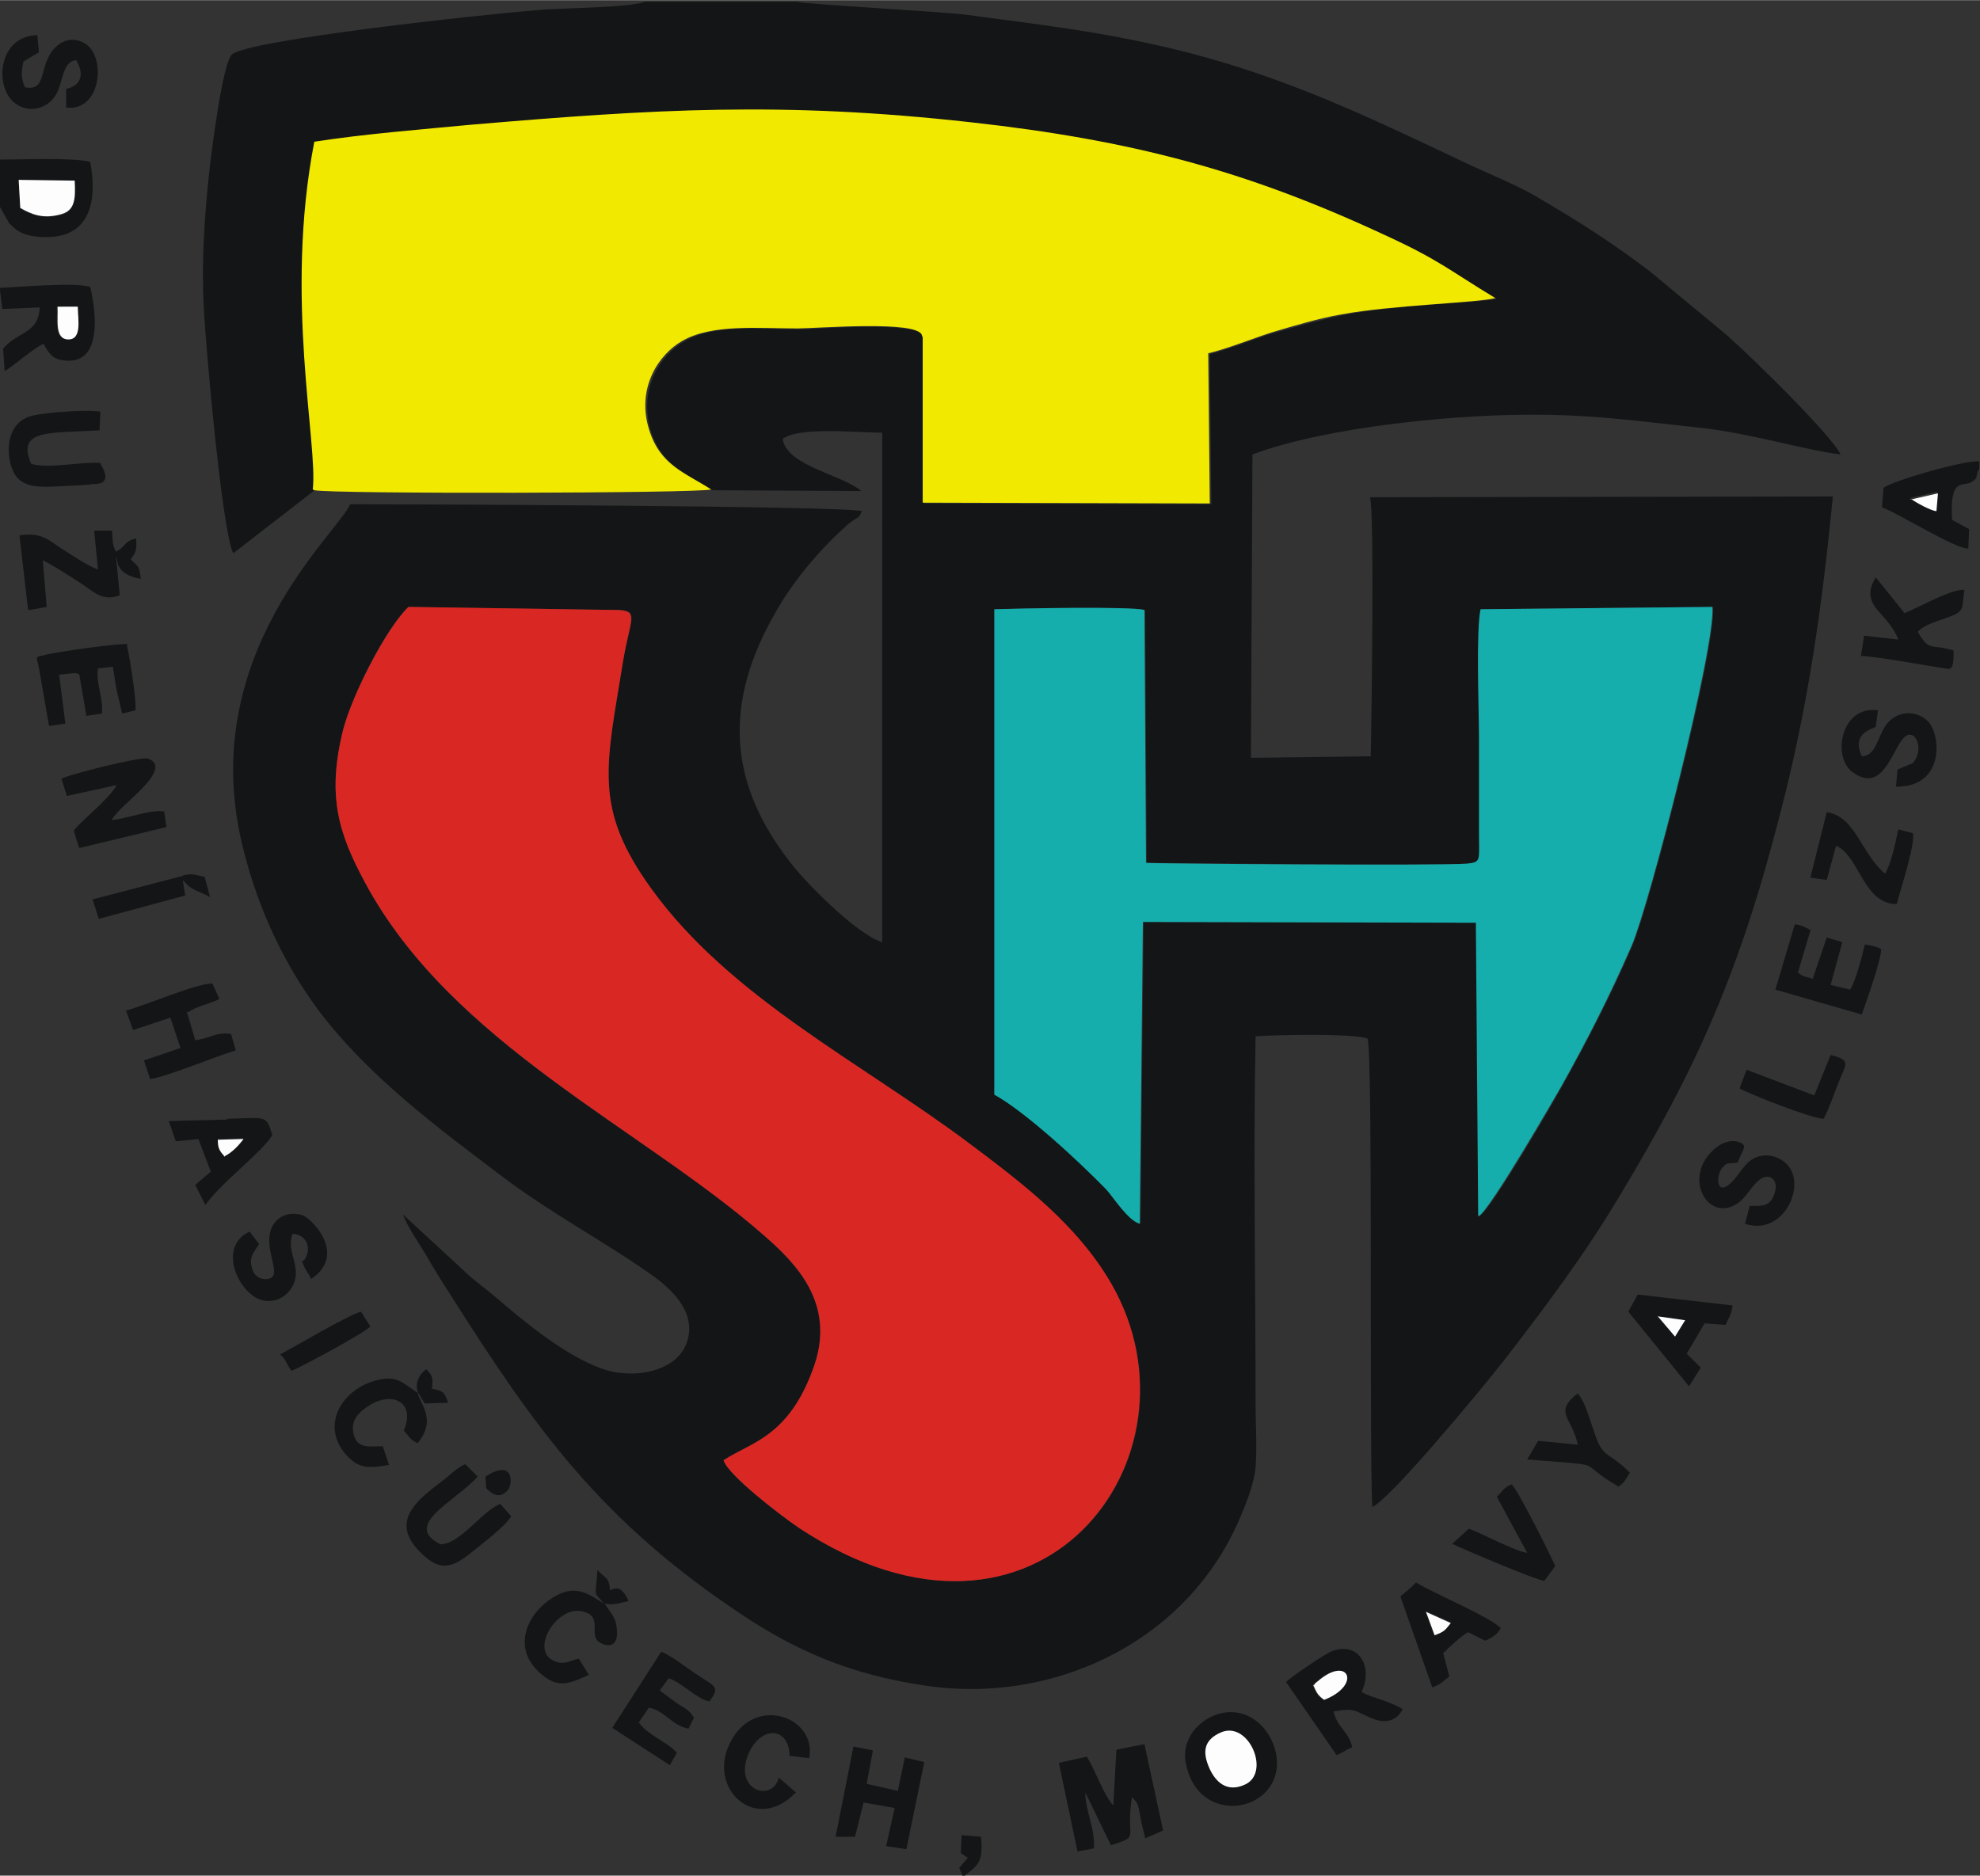 <?xml version="1.0" encoding="UTF-8"?>
<!DOCTYPE svg PUBLIC "-//W3C//DTD SVG 1.1//EN" "http://www.w3.org/Graphics/SVG/1.1/DTD/svg11.dtd">
<!-- Creator: CorelDRAW -->
<svg xmlns="http://www.w3.org/2000/svg" xml:space="preserve" width="20.973mm" height="19.872mm" style="shape-rendering:geometricPrecision; text-rendering:geometricPrecision; image-rendering:optimizeQuality; fill-rule:evenodd; clip-rule:evenodd"
viewBox="0 0 2.545 2.411"
 xmlns:xlink="http://www.w3.org/1999/xlink">
 <rect x="0" y="0" width="2.545" height="2.411" fill="#333333" stroke="none"/>
 <defs>
  <style type="text/css">
   <![CDATA[
    .fil0 {fill:#131516}
    .fil3 {fill:#16ADAD}
    .fil2 {fill:#D92724}
    .fil1 {fill:#F1E900}
    .fil4 {fill:#FDFDFD}
   ]]>
  </style>
 </defs>
 <g id="Vrstva_x0020_1">
  <g id="_159501760">
   <path id="_158917792" class="fil0" d="M1.901 1.563l-0.003 -0.377 -0.428 -0.001 -0.004 0.388c-0.015,-0.004 -0.034,-0.034 -0.043,-0.044 -0.035,-0.036 -0.104,-0.1 -0.144,-0.122l-0 -0.624c0.028,-0.001 0.176,-0.004 0.193,0.001l0.002 0.325c0.005,0 0.375,0.004 0.413,0.001 0.019,-0.002 0.015,-0.004 0.015,-0.038l-0 -0.124c-1.2133e-005,-0.036 -0.005,-0.137 0.002,-0.165l0.298 -0.003c0.004,0.053 -0.081,0.383 -0.104,0.436 -0.028,0.065 -0.057,0.121 -0.09,0.18 -0.007,0.013 -0.089,0.156 -0.106,0.167zm-0.971 0.314c0.034,-0.023 0.085,-0.029 0.117,-0.123 0.026,-0.078 -0.022,-0.128 -0.065,-0.166 -0.157,-0.138 -0.402,-0.246 -0.513,-0.454 -0.034,-0.064 -0.049,-0.112 -0.028,-0.196 0.012,-0.046 0.055,-0.131 0.084,-0.158l0.271 0.004c0.026,0.001 0.014,0.012 0.005,0.065 -0.022,0.137 -0.039,0.189 0.036,0.293 0.101,0.14 0.269,0.223 0.408,0.327 0.068,0.051 0.139,0.105 0.184,0.182 0.127,0.221 -0.093,0.517 -0.402,0.313 -0.025,-0.017 -0.091,-0.067 -0.097,-0.087zm-0.526 -1.247c0.007,-0.058 -0.037,-0.246 0.002,-0.447 0.064,-0.01 0.14,-0.017 0.203,-0.022 0.235,-0.021 0.399,-0.03 0.641,-0.003 0.207,0.023 0.354,0.062 0.532,0.145 0.07,0.032 0.083,0.046 0.142,0.081 -0.022,0.005 -0.134,0.008 -0.198,0.021 -0.029,0.006 -0.061,0.015 -0.089,0.023 -0.024,0.007 -0.057,0.021 -0.082,0.027l0.002 0.193 -0.369 -0.001 -0 -0.21c-0,-0.001 -0,-0.002 -0,-0.003 -0,-0.001 -0.001,-0.002 -0.001,-0.002 -0.005,-0.02 -0.136,-0.009 -0.16,-0.009 -0.05,-6.06648e-005 -0.109,-0.007 -0.148,0.016 -0.03,0.017 -0.058,0.06 -0.043,0.113 0.014,0.047 0.047,0.056 0.08,0.078l0.191 0.001c-0.024,-0.021 -0.096,-0.032 -0.101,-0.067 0.021,-0.016 0.095,-0.008 0.128,-0.008l-8.49307e-005 0.655c-0.033,-0.01 -0.101,-0.079 -0.12,-0.105 -0.084,-0.109 -0.081,-0.215 -0.01,-0.331 0.02,-0.033 0.05,-0.068 0.076,-0.092 0.006,-0.005 0.009,-0.009 0.015,-0.013 0.01,-0.007 0.008,-0.003 0.013,-0.013 -0.017,-0.007 -0.587,-0.009 -0.658,-0.009 -0.013,0.035 -0.201,0.194 -0.137,0.444 0.02,0.08 0.054,0.149 0.096,0.206 0.065,0.086 0.153,0.151 0.239,0.216 0.06,0.045 0.127,0.081 0.183,0.12 0.022,0.015 0.069,0.049 0.051,0.094 -0.014,0.035 -0.068,0.046 -0.109,0.031 -0.047,-0.017 -0.099,-0.06 -0.135,-0.091 -0.014,-0.012 -0.03,-0.023 -0.042,-0.035l-0.078 -0.072c0.006,0.016 0.02,0.036 0.029,0.051 0.011,0.019 0.019,0.032 0.03,0.049 0.112,0.177 0.196,0.295 0.379,0.416 0.068,0.045 0.137,0.075 0.229,0.089 0.167,0.027 0.344,-0.055 0.411,-0.22 0.007,-0.016 0.017,-0.043 0.018,-0.061 0.002,-0.024 -4.85318e-005,-0.054 -4.85318e-005,-0.079 0,-0.154 -0.003,-0.323 0,-0.474 0.026,-0.002 0.127,-0.004 0.144,0.003 0.007,0.021 0.002,0.526 0.006,0.602 0.022,-0.009 0.136,-0.146 0.169,-0.188 0.051,-0.066 0.103,-0.135 0.146,-0.207 0.103,-0.17 0.158,-0.295 0.21,-0.499 0.035,-0.135 0.053,-0.261 0.067,-0.405l-0.595 0.001c0.006,0.013 0.002,0.293 0.001,0.333l-0.154 0.002 0.002 -0.39c0.093,-0.035 0.264,-0.053 0.378,-0.051 0.07,0.001 0.134,0.01 0.2,0.017 0.063,0.007 0.13,0.028 0.178,0.034 -0.012,-0.025 -0.115,-0.126 -0.147,-0.154l-0.099 -0.082c-0.049,-0.037 -0.088,-0.062 -0.146,-0.096 -0.026,-0.015 -0.056,-0.027 -0.082,-0.039 -0.146,-0.069 -0.265,-0.128 -0.437,-0.162 -0.069,-0.014 -0.137,-0.022 -0.211,-0.032 -0.028,-0.004 -0.213,-0.014 -0.22,-0.017l-0.195 0c-0.019,0.008 -0.112,0.008 -0.141,0.011 -0.063,0.005 -0.37,0.038 -0.39,0.057 -0.012,0.013 -0.026,0.124 -0.029,0.152 -0.006,0.056 -0.01,0.114 -0.007,0.171 0.002,0.048 0.024,0.293 0.038,0.318l0.102 -0.079z"/>
   <path id="_158917888" class="fil1" d="M0.404 0.63c0.025,0.005 0.495,0.004 0.51,-0.001 -0.034,-0.022 -0.066,-0.031 -0.08,-0.078 -0.016,-0.053 0.013,-0.096 0.043,-0.113 0.038,-0.022 0.098,-0.016 0.148,-0.016 0.025,1.2133e-005 0.156,-0.011 0.16,0.009 0,0.001 0.001,0.002 0.001,0.002 0,0.001 0,0.002 0,0.003l0 0.21 0.369 0.001 -0.002 -0.193c0.025,-0.006 0.057,-0.019 0.082,-0.027 0.027,-0.008 0.06,-0.018 0.089,-0.023 0.064,-0.012 0.176,-0.015 0.198,-0.021 -0.058,-0.035 -0.072,-0.049 -0.142,-0.081 -0.178,-0.083 -0.325,-0.122 -0.532,-0.145 -0.242,-0.027 -0.406,-0.017 -0.641,0.003 -0.063,0.006 -0.139,0.012 -0.203,0.022 -0.039,0.201 0.005,0.389 -0.002,0.447z"/>
   <path id="_158917720" class="fil2" d="M0.93 1.877c0.006,0.019 0.072,0.07 0.097,0.087 0.309,0.204 0.528,-0.092 0.402,-0.313 -0.044,-0.077 -0.116,-0.131 -0.184,-0.182 -0.139,-0.104 -0.307,-0.187 -0.408,-0.327 -0.075,-0.104 -0.058,-0.157 -0.036,-0.293 0.009,-0.053 0.02,-0.063 -0.005,-0.065l-0.271 -0.004c-0.028,0.027 -0.072,0.112 -0.084,0.158 -0.021,0.085 -0.006,0.133 0.028,0.196 0.111,0.207 0.356,0.316 0.513,0.454 0.043,0.037 0.091,0.088 0.065,0.166 -0.032,0.094 -0.083,0.1 -0.117,0.123z"/>
   <path id="_158917336" class="fil3" d="M1.901 1.563c0.016,-0.011 0.098,-0.153 0.106,-0.167 0.033,-0.059 0.062,-0.116 0.09,-0.18 0.023,-0.053 0.108,-0.384 0.104,-0.436l-0.298 0.003c-0.006,0.028 -0.002,0.13 -0.002,0.165l0 0.124c0,0.034 0.003,0.036 -0.015,0.038 -0.038,0.003 -0.408,-0 -0.413,-0.001l-0.002 -0.325c-0.016,-0.005 -0.164,-0.002 -0.193,-0.001l0 0.624c0.04,0.022 0.109,0.086 0.144,0.122 0.009,0.01 0.028,0.04 0.043,0.044l0.004 -0.388 0.428 0.001 0.003 0.377z"/>
   <path id="_158917360" class="fil0" d="M1.384 2.38l0.022 -0.004c0.002,-0.025 -0.011,-0.048 -0.011,-0.072l0.033 0.068c0.039,-0.013 0.018,-0.006 0.027,-0.062 0.008,0.009 0.007,0.006 0.011,0.026 0.001,0.008 0.004,0.017 0.006,0.027l0.023 -0.01 -0.024 -0.111 -0.036 0.007 -0.004 0.072c-0.013,-0.015 -0.022,-0.043 -0.034,-0.063l-0.036 0.008 0.024 0.114z"/>
   <path id="_158918056" class="fil0" d="M0.099 0.394c0.001,0.016 0.007,0.043 -0.013,0.042 -0.017,-0.001 -0.012,-0.026 -0.013,-0.042l0.025 -9.70637e-005zm-0.099 -0.024l0 0.003 0.003 0.024 0.048 -0.002c-0.001,0.034 -0.029,0.031 -0.047,0.053l0.002 0.029c0.013,-0.008 0.04,-0.032 0.05,-0.035 0.007,0.012 0.011,0.019 0.025,0.021 0.062,0.009 0.035,-0.094 0.035,-0.094 -0.016,-0.007 -0.093,1.2133e-005 -0.118,0.001z"/>
   <path id="_158917816" class="fil0" d="M1.688 2.166c0.003,-0.003 0.002,-0.002 0.005,-0.005 0.04,-0.034 0.057,0.005 0.008,0.024 -0.008,-0.006 -0.009,-0.008 -0.014,-0.019zm0.03 0.09c0.01,-0.004 0.01,-0.006 0.02,-0.01 -0.004,-0.02 -0.019,-0.025 -0.024,-0.046 0.028,-0.005 0.026,-0.001 0.05,0.009 0.017,0.007 0.031,0.003 0.039,-0.012 -0.018,-0.011 -0.038,-0.014 -0.053,-0.022 0.015,-0.031 -0.002,-0.065 -0.037,-0.053 -0.009,0.003 -0.054,0.034 -0.06,0.04l0.065 0.094z"/>
   <path id="_158917168" class="fil0" d="M0.144 1.053c0.007,-0.011 0.024,-0.025 0.034,-0.035 0.009,-0.009 0.036,-0.035 0.012,-0.043 -0.009,-0.003 -0.104,0.021 -0.111,0.026l0.007 0.022 0.064 -0.014c-0.009,0.017 -0.04,0.041 -0.055,0.058 0.001,0.005 0.004,0.015 0.007,0.023l0.112 -0.027 -0.003 -0.02c-0.017,-0.003 -0.047,0.009 -0.067,0.011z"/>
   <path id="_158917024" class="fil0" d="M0.026 0.267l-0.002 -0.035 0.072 0.001c0.001,0.022 0.001,0.038 -0.017,0.043 -0.023,0.006 -0.039,-0 -0.053,-0.008zm-0.026 -0.001l0.012 0.021c0.004,0.004 0.01,0.01 0.018,0.013 0.015,0.006 0.04,0.006 0.054,0.001 0.034,-0.012 0.04,-0.05 0.032,-0.093 -0.02,-0.006 -0.09,-0.003 -0.117,-0.003l0 0.061z"/>
   <path id="_158916952" class="fil0" d="M1.569 2.227c0.036,-0.016 0.065,0.052 0.031,0.067 -0.024,0.011 -0.038,-0.006 -0.045,-0.02 -0.011,-0.024 -0.006,-0.038 0.014,-0.047zm-0.045 0.038c0.015,0.086 0.125,0.065 0.117,-0.006 -0.004,-0.031 -0.029,-0.061 -0.064,-0.058 -0.03,0.003 -0.059,0.03 -0.053,0.065z"/>
   <path id="_158916856" class="fil0" d="M0.038 0.784l0.022 -0.004 -0.005 -0.06c0.014,0.007 0.034,0.02 0.048,0.029 0.016,0.01 0.028,0.025 0.051,0.016l-0.005 -0.05c0.003,0.006 -0.001,0.023 0.032,0.029 -0.002,-0.018 -0.004,-0.016 -0.013,-0.025 0.006,-0.009 0.008,-0.01 0.007,-0.027 -0.017,0.004 -0.012,0.01 -0.026,0.017 -0.005,-0.009 -0.004,-0.016 -0.005,-0.027l-0.023 0 0.005 0.05c-0.014,-0.005 -0.034,-0.019 -0.047,-0.027 -0.018,-0.012 -0.026,-0.021 -0.054,-0.017l0.011 0.095z"/>
   <path id="_158916928" class="fil0" d="M0.165 0.828c-0.01,-0.002 -0.094,0.01 -0.108,0.014 -0.013,0.003 -0.01,0.001 -0.007,0.016l0.013 0.075 0.021 -0.003 -0.008 -0.063 0.021 -0.002c0.001,7.27977e-005 0.002,0.001 0.002,0.001 0,-0.001 0.002,0 0.003,0.001l0.009 0.053 0.02 -0.003c0.002,-0.021 -0.008,-0.038 -0.005,-0.058l0.019 -0.002c0.002,0.01 0.003,0.021 0.005,0.03l0.007 0.03 0.017 -0.004c0.002,-0.011 -0.008,-0.073 -0.011,-0.084z"/>
   <path id="_158917120" class="fil0" d="M0.242 1.301c0.011,-0.008 0.029,-0.011 0.04,-0.017l-0.009 -0.02c-0.02,0 -0.086,0.028 -0.111,0.035l0.009 0.025 0.048 -0.016 0.013 0.039 -0.047 0.016 0.008 0.024c0.021,-0.003 0.084,-0.029 0.11,-0.037l-0.006 -0.021c-0.019,-0.003 -0.028,0.006 -0.046,0.008l-0.011 -0.037z"/>
   <path id="_158916616" class="fil0" d="M2.466 0.811c0.009,-0.009 0.026,-0.013 0.039,-0.018 0.022,-0.008 0.016,-0.012 0.02,-0.035 -0.018,-0.001 -0.059,0.023 -0.077,0.03l-0.037 -0.046c-0.011,0.018 -0.008,0.03 0.003,0.043 0.01,0.011 0.021,0.023 0.026,0.037l-0.044 -0.005 -0.004 0.026c0.024,0.001 0.104,0.016 0.108,0.016 0.004,-0 0.012,0.007 0.011,-0.023 -0.03,-0.009 -0.031,0.002 -0.046,-0.024z"/>
   <path id="_158916808" class="fil0" d="M0.321 1.583c-0.042,0.019 -0.015,0.079 0.015,0.088 0.022,0.006 0.039,-0.01 0.043,-0.025 0.006,-0.022 -0.011,-0.038 -0.003,-0.06 0.014,0 0.024,0.013 0.018,0.028 -0.005,0.014 -0.009,-0.001 -0.003,0.014 0.001,0.003 0.008,0.013 0.009,0.016 0.047,-0.032 0,-0.078 -0.011,-0.082 -0.023,-0.007 -0.039,0.007 -0.042,0.023 -0.006,0.028 0.02,0.061 -0.008,0.059 -0.008,-0.001 -0.013,-0.006 -0.015,-0.014 -0.005,-0.015 0.004,-0.022 0.009,-0.031l-0.013 -0.017z"/>
   <path id="_158916904" class="fil0" d="M0.098 0.077c0.018,0.032 -0.012,0.037 -0.013,0.037l-0 0.024c0.046,0.006 0.052,-0.068 0.023,-0.083 -0.022,-0.012 -0.04,0.005 -0.046,0.019 -0.01,0.019 -0.005,0.043 -0.03,0.038 -0.005,-0.013 -0.005,-0.017 -0.002,-0.033l0.02 -0.012 -0.002 -0.022c-0.051,0.001 -0.056,0.068 -0.028,0.088 0.018,0.013 0.041,0.006 0.051,-0.01 0.011,-0.017 0.008,-0.045 0.028,-0.046z"/>
   <path id="_158916664" class="fil0" d="M2.328 1.196c-0.005,-0.003 -0.012,-0.007 -0.021,-0.008l-0.025 0.084 0.111 0.032c0.005,-0.014 0.025,-0.07 0.025,-0.084 -0.005,-0.003 -0.012,-0.005 -0.021,-0.006 -0.003,0.013 -0.012,0.048 -0.019,0.058l-0.025 -0.006 0.015 -0.055 -0.02 -0.006 -0.018 0.053c-0.009,-0.003 -0.012,-0.002 -0.019,-0.008l0.016 -0.054z"/>
   <path id="_158917216" class="fil0" d="M2.234 1.493c0.005,-0.014 0.014,-0.021 0.001,-0.025 -0.011,-0.004 -0.023,0.002 -0.029,0.007 -0.047,0.037 -0.009,0.102 0.031,0.069 0.012,-0.01 0.024,-0.038 0.04,-0.03 0.01,0.007 0.004,0.021 0.001,0.027 -0.007,0.01 -0.014,0.009 -0.029,0.009l-0.006 0.023c0.048,0.016 0.078,-0.046 0.056,-0.074 -0.01,-0.013 -0.034,-0.021 -0.052,-0.005 -0.006,0.006 -0.011,0.013 -0.017,0.021 -0.024,0.028 -0.025,-0.003 -0.017,-0.013 0.008,-0.01 0.008,-0.005 0.021,-0.008z"/>
   <path id="_158917288" class="fil0" d="M2.414 0.913c-0.048,-0.007 -0.06,0.061 -0.032,0.08 0.048,0.034 0.054,-0.063 0.078,-0.047 0.008,0.008 0.007,0.022 0.002,0.03 -0.004,0.007 -0.005,0.005 -0.011,0.008l-0.012 0.005 -0.002 0.022c0.064,0.001 0.058,-0.069 0.04,-0.085 -0.017,-0.015 -0.041,-0.011 -0.053,0.006 -0.011,0.016 -0.013,0.04 -0.031,0.04 -0.014,-0.031 0.015,-0.035 0.018,-0.038l0.003 -0.022z"/>
   <polygon id="_158917240" class="fil0" points="1.122,2.25 1.097,2.245 1.074,2.361 1.099,2.361 1.11,2.317 1.15,2.324 1.139,2.373 1.165,2.377 1.188,2.265 1.163,2.259 1.154,2.302 1.114,2.293 "/>
   <path id="_158916784" class="fil0" d="M0.859 2.157c0.018,0.006 0.038,0.028 0.053,0.03 0.014,-0.02 0.008,-0.018 -0.02,-0.037 -0.013,-0.009 -0.03,-0.022 -0.042,-0.027l-0.063 0.098 0.074 0.048 0.009 -0.016c-0.012,-0.014 -0.037,-0.022 -0.049,-0.039l0.013 -0.019c0.021,0.004 0.029,0.023 0.051,0.027l0.007 -0.014c-0.006,-0.01 -0.01,-0.011 -0.021,-0.018l-0.023 -0.017 0.011 -0.015z"/>
   <path id="_158917096" class="fil0" d="M2.49 0.633l-0.002 0.023c-0.007,-0.001 -0.025,-0.011 -0.033,-0.016l0.035 -0.008zm0.054 -0.03l0 -0.01c-0.019,-0.002 -0.112,0.025 -0.123,0.034l-0.002 0.025c0.02,0.007 0.095,0.054 0.111,0.053l0.001 -0.025 -0.022 -0.012c-0.003,-0.057 0.014,-0.041 0.026,-0.049 0.009,-0.007 0.003,-0.004 0.008,-0.015z"/>
   <path id="_158916736" class="fil0" d="M1.833 2.071l0.031 0.014c-0.008,0.01 -0.008,0.011 -0.021,0.016l-0.011 -0.03zm0.022 0.054c0.008,-0.008 0.023,-0.022 0.032,-0.027l0.022 0.011c0.011,-0.005 0.015,-0.008 0.02,-0.016 -0.012,-0.014 -0.087,-0.045 -0.109,-0.059 -0.006,0.007 -0.012,0.011 -0.02,0.018l0.041 0.117c0.013,-0.005 0.012,-0.007 0.022,-0.014l-0.008 -0.03z"/>
   <path id="_159502888" class="fil0" d="M2.153 1.718l-0.023 -0.026 0.035 0.006 -0.012 0.02zm0.015 0.022l0.023 -0.039 0.027 0.002c0.004,-0.01 0.007,-0.011 0.009,-0.025l-0.122 -0.014c-0.004,0.008 -0.008,0.014 -0.012,0.022l0.078 0.096 0.015 -0.024 -0.018 -0.018z"/>
   <path id="_159502840" class="fil0" d="M0.13 0.595c-0.028,-0.002 -0.067,0.008 -0.09,0.001 -0.019,-0.045 0.023,-0.039 0.088,-0.043l0.001 -0.024c-0.016,-0.003 -0.07,0.001 -0.087,0.005 -0.026,0.006 -0.035,0.032 -0.029,0.06 0.007,0.031 0.028,0.033 0.062,0.031 0.014,-0.001 0.032,-0.001 0.045,-0.003 0.002,-0 0.027,0.002 0.009,-0.026z"/>
   <path id="_159502960" class="fil0" d="M0.289 1.486c-0.006,-0.007 -0.009,-0.011 -0.009,-0.022l0.033 -0.001c-0.006,0.007 -0.015,0.018 -0.024,0.022zm0.003 -0.047c-0.025,0.001 -0.049,0.001 -0.075,0.002l0.009 0.026 0.029 -0.003 0.016 0.042 -0.02 0.017 0.013 0.026c0.018,-0.027 0.075,-0.07 0.086,-0.09 -0.008,-0.027 -0.008,-0.022 -0.058,-0.021z"/>
   <path id="_159502816" class="fil0" d="M0.566 1.985c-0.049,-0.025 0.018,-0.054 0.048,-0.087l-0.016 -0.016c-0.013,0.006 -0.019,0.014 -0.03,0.022 -0.033,0.025 -0.067,0.052 -0.028,0.091 0.023,0.023 0.038,0.023 0.064,0.002 0.011,-0.009 0.046,-0.035 0.053,-0.048l-0.014 -0.016c-0.024,0.01 -0.051,0.051 -0.076,0.052z"/>
   <path id="_159502936" class="fil0" d="M2.36 1.087c0.03,0.013 0.035,0.075 0.078,0.075 0.005,-0.02 0.023,-0.073 0.021,-0.091l-0.019 -0.005c-0.004,0.019 -0.009,0.043 -0.017,0.057 -0.031,-0.026 -0.038,-0.074 -0.075,-0.079l-0.021 0.084 0.021 0.003 0.012 -0.044z"/>
   <path id="_159502480" class="fil0" d="M0.776 2.061c-0.017,-0.01 -0.034,-0.025 -0.061,-0.01 -0.037,0.02 -0.06,0.068 -0.018,0.102 0.023,0.019 0.038,0.009 0.06,0l-0.013 -0.021c-0.01,0.002 -0.019,0.009 -0.032,0.003 -0.031,-0.014 0.003,-0.07 0.035,-0.064 0.028,0.005 0.011,0.027 0.021,0.038 0.003,0.004 0.031,0.018 0.024,-0.021 -0.002,-0.011 -0.01,-0.019 -0.015,-0.027z"/>
   <path id="_159502312" class="fil0" d="M1.001 2.285c-0.008,0.032 -0.057,0.017 -0.04,-0.028 0.015,-0.039 0.053,-0.039 0.054,0l0.025 0.003c0.011,-0.055 -0.077,-0.085 -0.105,-0.012 -0.021,0.055 0.038,0.108 0.088,0.056 -0.008,-0.007 -0.016,-0.014 -0.022,-0.019z"/>
   <path id="_159502744" class="fil0" d="M0.538 1.791c-0.02,-0.012 -0.026,-0.025 -0.057,-0.016 -0.041,0.012 -0.069,0.056 -0.037,0.094 0.016,0.018 0.027,0.019 0.056,0.014l-0.008 -0.024c-0.018,2.42659e-005 -0.034,0.004 -0.038,-0.018 -0.003,-0.017 0.009,-0.027 0.02,-0.034 0.029,-0.019 0.061,-0.006 0.045,0.032 0.007,0.007 0.008,0.012 0.018,0.016 0.021,-0.027 0.009,-0.042 -0,-0.063z"/>
   <path id="_159502240" class="fil0" d="M1.868 1.985c0.012,0.006 0.106,0.046 0.117,0.047l0.014 -0.019c-0.006,-0.014 -0.048,-0.098 -0.056,-0.105 -0.01,0.004 -0.011,0.008 -0.019,0.016l0.039 0.072c-0.016,-0.002 -0.058,-0.025 -0.075,-0.031l-0.022 0.02z"/>
   <path id="_159502216" class="fil0" d="M2.08 1.911c0.007,-0.004 0.01,-0.01 0.015,-0.018 -0.006,-0.006 -0.006,-0.006 -0.012,-0.011 -0.017,-0.014 -0.023,-0.012 -0.031,-0.033 -0.007,-0.018 -0.013,-0.045 -0.024,-0.058 -0.032,0.025 -0.007,0.031 1.2133e-005,0.066l-0.051 -0.005 -0.014 0.024c0.11,0.009 0.059,0.001 0.116,0.034z"/>
   <path id="_159502624" class="fil0" d="M2.344 1.438c0.007,-0.013 0.013,-0.031 0.019,-0.046 0.009,-0.024 0.018,-0.029 -0.01,-0.036l-0.021 0.052 -0.087 -0.033 -0.009 0.024c0.012,0.007 0.093,0.039 0.108,0.039z"/>
   <path id="_159502192" class="fil4" d="M1.569 2.227c-0.02,0.009 -0.025,0.023 -0.014,0.047 0.007,0.015 0.021,0.031 0.045,0.02 0.034,-0.015 0.005,-0.083 -0.031,-0.067z"/>
   <path id="_159502024" class="fil0" d="M0.236 1.132c0.01,0.013 0.02,0.013 0.034,0.021l-0.007 -0.026c-0.007,-0.001 -0.013,-0.004 -0.021,-0.003 -0.014,0.002 -0.001,0 -0.008,0.002l-0.115 0.03 0.008 0.025 0.111 -0.03 -0.003 -0.019z"/>
   <path id="_159502144" class="fil0" d="M0.375 1.762c0.012,-0.005 0.091,-0.047 0.101,-0.057l-0.012 -0.019c-0.014,0.003 -0.087,0.046 -0.104,0.055 0.007,0.005 0.008,0.012 0.014,0.02z"/>
   <path id="_159502168" class="fil4" d="M0.026 0.267c0.014,0.008 0.029,0.015 0.053,0.008 0.018,-0.005 0.018,-0.021 0.017,-0.043l-0.072 -0.001 0.002 0.035z"/>
   <path id="_159502672" class="fil4" d="M1.688 2.166c0.005,0.011 0.006,0.013 0.014,0.019 0.049,-0.019 0.031,-0.058 -0.008,-0.024 -0.004,0.003 -0.003,0.002 -0.005,0.005z"/>
   <path id="_159502264" class="fil0" d="M1.237 2.411l0.003 0c0.017,-0.014 0.024,-0.016 0.021,-0.05l-0.025 -0.002 -0.001 0.023 0.009 0.006 -0.011 0.013 0.004 0.01z"/>
   <path id="_159502648" class="fil4" d="M0.099 0.394l-0.025 9.70637e-005c0.001,0.016 -0.004,0.041 0.013,0.042 0.019,0.001 0.013,-0.026 0.013,-0.042z"/>
   <path id="_159502432" class="fil0" d="M0.538 1.791l0.008 0.013 0.03 -0.001c-0.005,-0.014 -0.006,-0.015 -0.021,-0.018 0.002,-0.013 0.001,-0.017 -0.007,-0.025 -0.009,0.006 -0.016,0.019 -0.01,0.031z"/>
   <path id="_159502600" class="fil0" d="M0.776 2.061c0.012,0.003 0.022,-0.001 0.032,-0.003 -0.01,-0.022 -0.018,-0.016 -0.024,-0.014 -0.001,-0.018 -0.007,-0.015 -0.016,-0.026 -0.003,0.04 -0.005,0.026 0.008,0.043z"/>
   <path id="_159502096" class="fil0" d="M0.625 1.913c0.007,0.007 0.017,0.015 0.028,0.002 0.006,-0.007 0.008,-0.041 -0.029,-0.017l0.001 0.015z"/>
   <path id="_159501952" class="fil4" d="M0.289 1.486c0.01,-0.005 0.019,-0.015 0.024,-0.022l-0.033 0.001c-2.42659e-005,0.011 0.002,0.014 0.009,0.022z"/>
   <path id="_159501880" class="fil4" d="M1.864 2.086l-0.031 -0.014 0.011 0.03c0.013,-0.005 0.013,-0.006 0.021,-0.016z"/>
   <path id="_159501832" class="fil4" d="M2.456 0.641c0.007,0.005 0.025,0.015 0.033,0.016l0.002 -0.023 -0.035 0.008z"/>
   <polygon id="_159501784" class="fil4" points="2.153,1.718 2.166,1.697 2.131,1.692 "/>
  </g>
 </g>
</svg>
